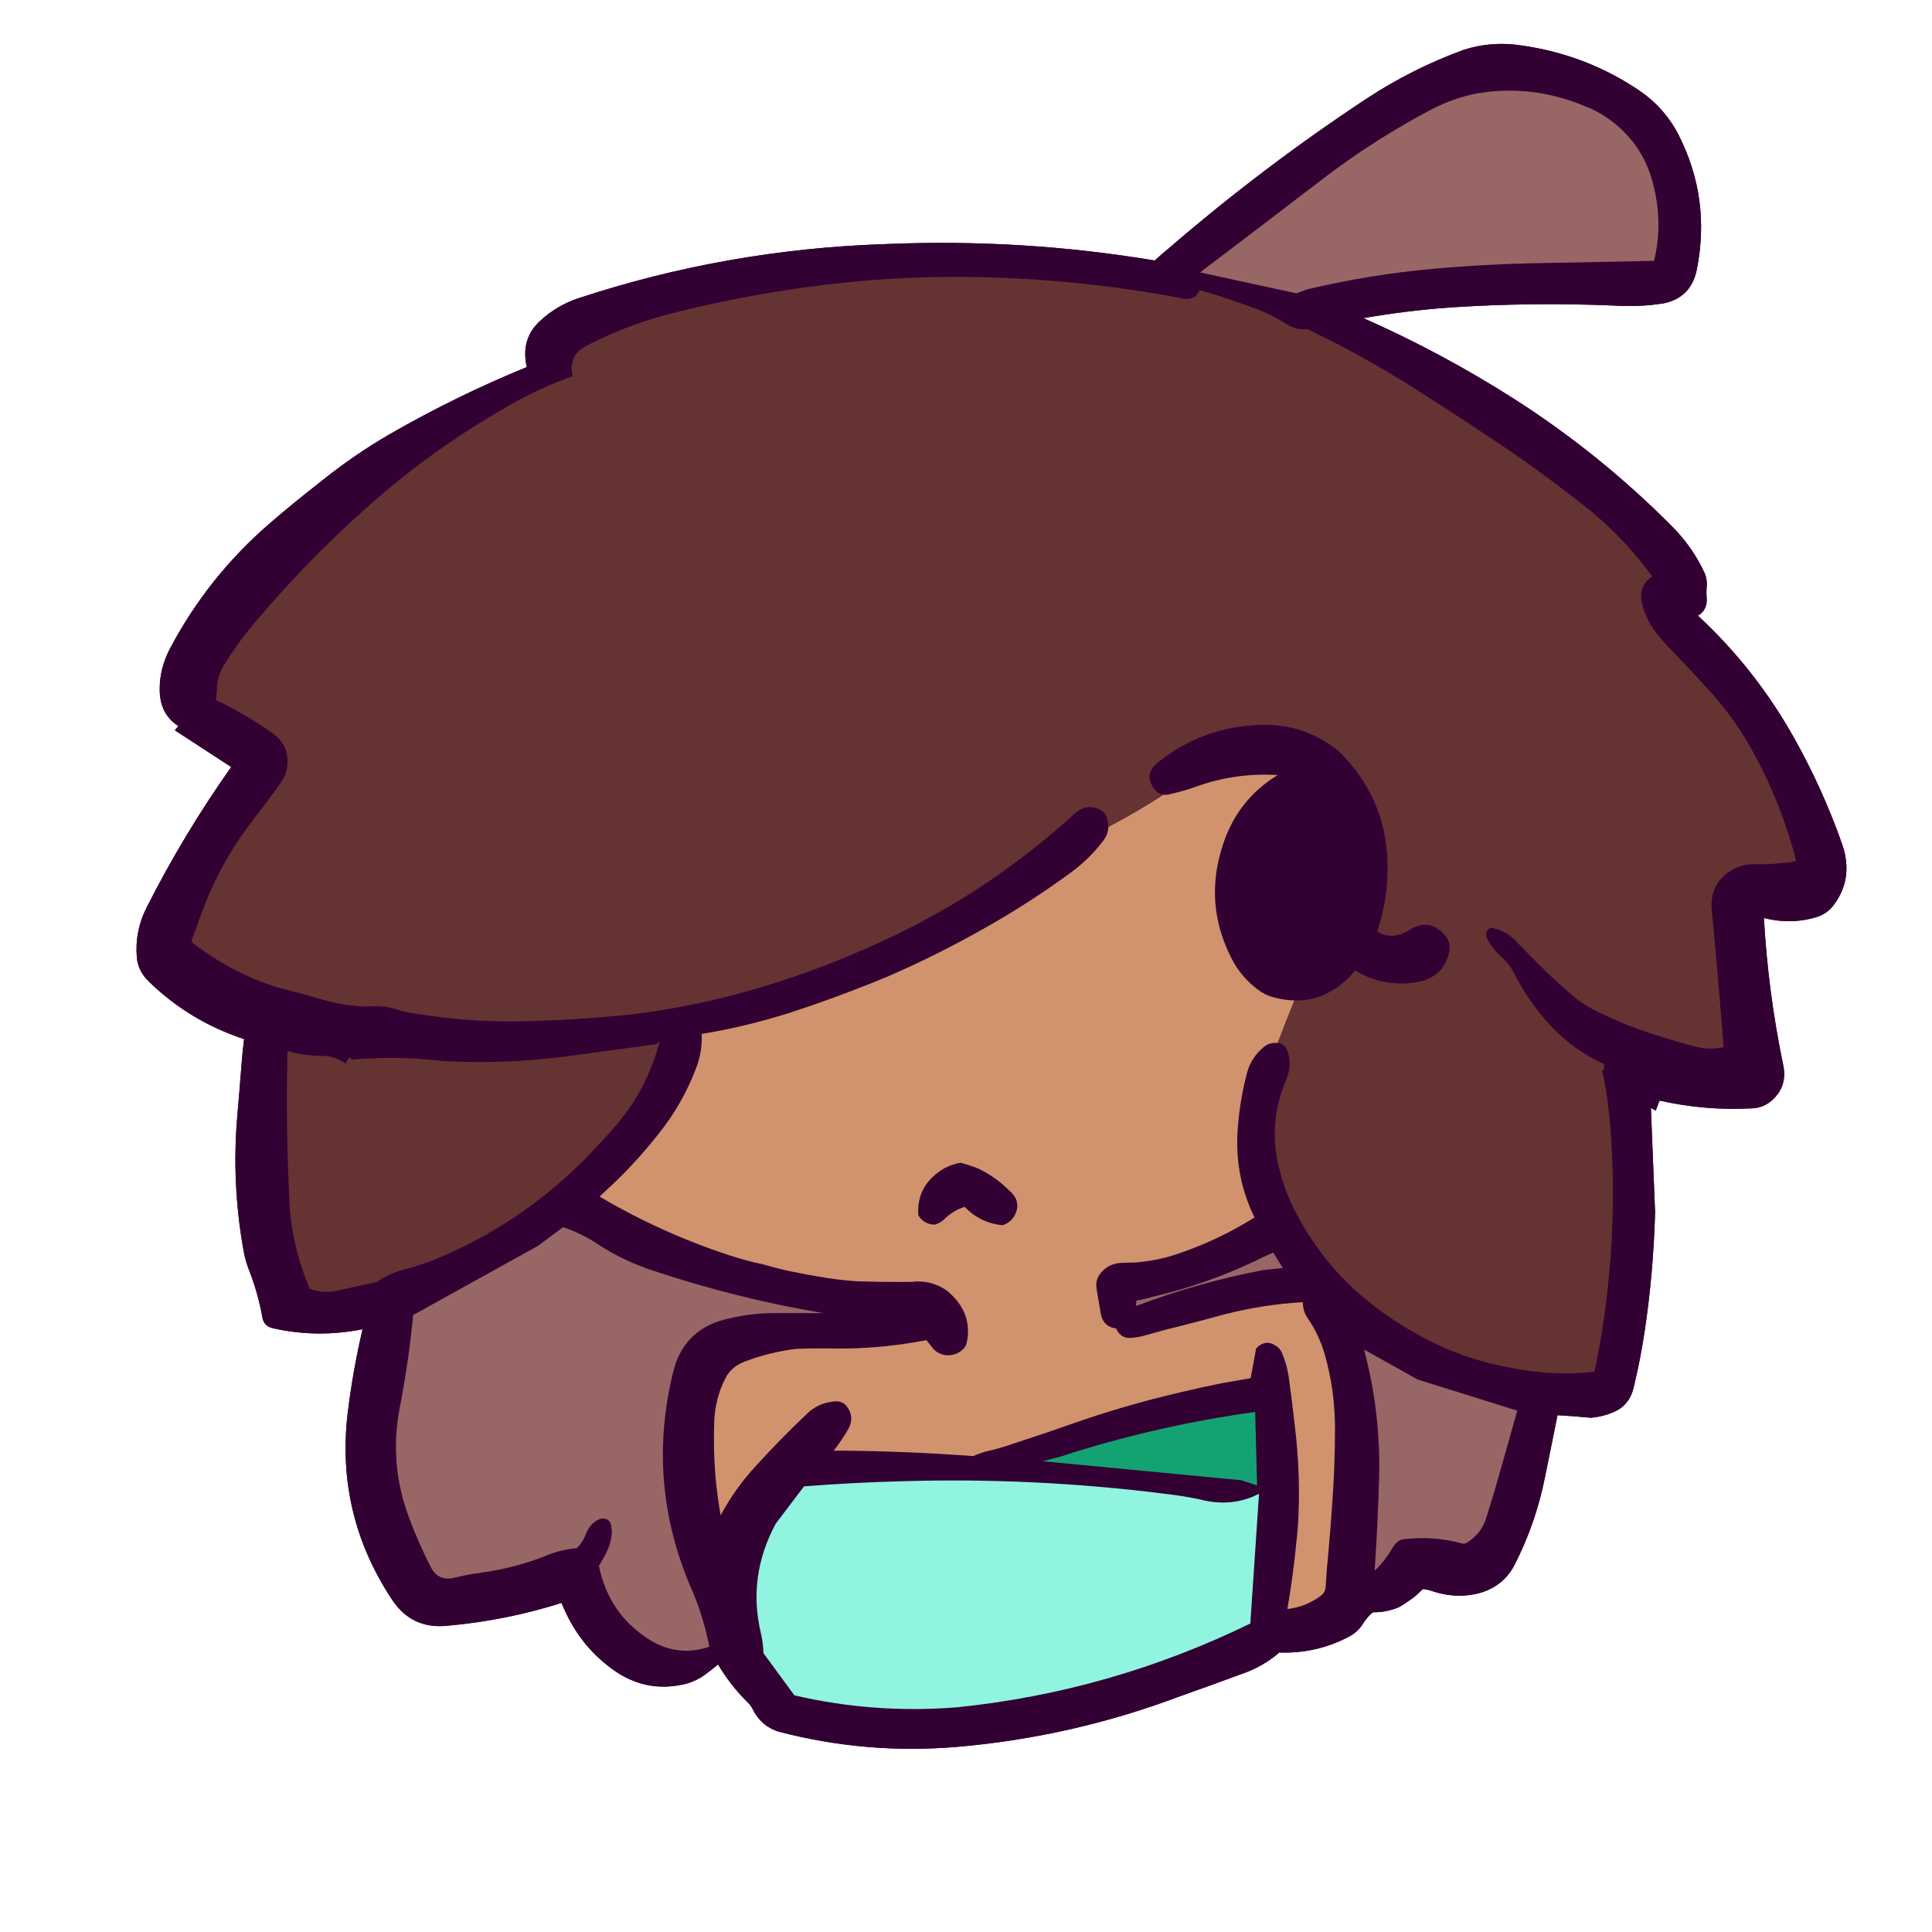 
<svg xmlns="http://www.w3.org/2000/svg" version="1.1" xmlns:xlink="http://www.w3.org/1999/xlink" preserveAspectRatio="none" x="0px" y="0px" width="300px" height="300px" viewBox="0 0 300 300">
<defs>
<g id="brook_0_Layer1_0_FILL">
<path fill="#330033" stroke="none" d="
M 244 84.55
Q 244.15 83.35 243.7 82.25 241.85 78.2 238.55 74.9 227.4 63.7 214.2 55.25 202.85 48 190.7 42.65 197.3 41.5 204.05 41 216.85 40.15 229.7 40.7 233.6 40.95 237.35 40.35 241.65 39.45 242.5 35 244.65 24.05 239.65 14.2 237.55 10.1 233.75 7.45 225.45 1.75 215.2 0.3 210.6 -0.4 206.25 1 198.3 3.9 191.15 8.6 175.1 19.2 160.5 31.8 159.45 32.65 158.3 33.7 137.6 30.25 116.55 31.15 91.85 31.95 68.7 39.6 65.45 40.7 62.9 43.05 59.8 45.85 60.8 50.25 49.9 54.7 39.55 60.65 33.85 63.95 28.6 68.2 24.55 71.35 20.85 74.55 11.3 82.8 5.4 93.95 3.8 97 3.8 100.2 3.75 104.1 6.7 106
L 6.15 106.65 14.9 112.35
Q 7.55 122.75 1.8 134.1 -0.1 137.8 0.25 141.95 0.45 144.05 2.1 145.65 8.4 151.8 16.9 154.6 16.65 156.6 16.5 158.6 16.2 162.55 15.85 166.5 14.95 176.95 16.8 187.35 17.1 189.1 17.8 190.8 19.1 194.2 19.75 197.85 20 199.2 21.4 199.5 28.25 201.05 35.3 199.65 33.8 206.05 33 212.6 31.1 228.35 39.85 241.6 42.9 246.25 48.4 245.7 57.5 244.9 66.2 242.15 68.7 248.45 73.9 252.3 79.3 256.35 85.75 254.65 87.2 254.2 88.4 253.35 89.75 252.35 90.5 251.7 92.35 254.85 95 257.5 95.55 258 95.8 258.5 97.15 261.3 99.95 262.15 113.55 265.7 127.65 264.5 145.55 262.95 162.35 256.6 167.05 254.95 171.75 253.2 175.05 252.1 177.65 249.85 183.35 250.05 188.35 247.45 189.85 246.7 190.65 245.35 191.45 244.15 192.2 243.6 194.25 243.65 196.25 242.8 197.05 242.35 197.8 241.8 198.5 241.35 199.15 240.75 199.55 240.35 199.95 240 200.65 240.05 201.35 240.3 205.35 241.65 209.15 240.5 212.6 239.35 214.2 236.2 217.45 229.85 218.9 222.65 219.85 217.9 220.85 213 223.45 213.15 226.05 213.4 227.8 213.25 229.35 212.6 231.95 211.6 232.65 208.8 233.75 204.25 234.4 199.85 235.75 190.75 236 181.5
L 235.35 165.3 236.1 165.7 236.7 164.15
Q 243.8 165.75 251.1 165.35 252.8 165.25 254.05 164.2 256.6 162 255.9 158.65 253.55 147.35 252.9 135.8 257.3 136.9 261.4 135.55 262.9 134.95 263.8 133.7 266.85 129.55 265.05 124.35 262 115.65 257.45 107.6 251.5 97.05 242.65 88.85 244.2 87.95 244 85.95 243.95 85.25 244 84.55 Z"/>
</g>

<g id="brook_0_Layer0_0_FILL">
<path fill="#330033" stroke="none" d="
M 244 84.55
Q 244.15 83.35 243.7 82.25 241.85 78.2 238.55 74.9 227.4 63.7 214.2 55.25 202.85 48 190.7 42.65 197.3 41.5 204.05 41 216.85 40.15 229.7 40.7 233.6 40.95 237.35 40.35 241.65 39.45 242.5 35 244.65 24.05 239.65 14.2 237.55 10.1 233.75 7.45 225.45 1.75 215.2 0.3 210.6 -0.4 206.25 1 198.3 3.9 191.15 8.6 175.1 19.2 160.5 31.8 159.45 32.65 158.3 33.7 137.6 30.25 116.55 31.15 91.85 31.95 68.7 39.6 65.45 40.7 62.9 43.05 59.8 45.85 60.8 50.25 49.9 54.7 39.55 60.65 33.85 63.95 28.6 68.2 24.55 71.35 20.85 74.55 11.3 82.8 5.4 93.95 3.8 97 3.8 100.2 3.75 104.1 6.7 106
L 6.15 106.65 14.9 112.35
Q 7.55 122.75 1.8 134.1 -0.1 137.8 0.25 141.95 0.45 144.05 2.1 145.65 8.4 151.8 16.9 154.6 16.65 156.6 16.5 158.6 16.2 162.55 15.85 166.5 14.95 176.95 16.8 187.35 17.1 189.1 17.8 190.8 19.1 194.2 19.75 197.85 20 199.2 21.4 199.5 28.25 201.05 35.3 199.65 33.8 206.05 33 212.6 31.1 228.35 39.85 241.6 42.9 246.25 48.4 245.7 57.5 244.9 66.2 242.15 68.7 248.45 73.9 252.3 79.3 256.35 85.75 254.65 87.2 254.2 88.4 253.35 89.75 252.35 90.5 251.7 92.35 254.85 95 257.5 95.55 258 95.8 258.5 97.15 261.3 99.95 262.15 113.55 265.7 127.65 264.5 145.55 262.95 162.35 256.6 167.05 254.95 171.75 253.2 175.05 252.1 177.65 249.85 183.35 250.05 188.35 247.45 189.85 246.7 190.65 245.35 191.45 244.15 192.2 243.6 194.25 243.65 196.25 242.8 197.05 242.35 197.8 241.8 198.5 241.35 199.15 240.75 199.55 240.35 199.95 240 200.65 240.05 201.35 240.3 205.35 241.65 209.15 240.5 212.6 239.35 214.2 236.2 217.45 229.85 218.9 222.65 219.85 217.9 220.85 213 223.45 213.15 226.05 213.4 227.8 213.25 229.35 212.6 231.95 211.6 232.65 208.8 233.75 204.25 234.4 199.85 235.75 190.75 236 181.5
L 235.35 165.3 236.1 165.7 236.7 164.15
Q 243.8 165.75 251.1 165.35 252.8 165.25 254.05 164.2 256.6 162 255.9 158.65 253.55 147.35 252.9 135.8 257.3 136.9 261.4 135.55 262.9 134.95 263.8 133.7 266.85 129.55 265.05 124.35 262 115.65 257.45 107.6 251.5 97.05 242.65 88.85 244.2 87.95 244 85.95 243.95 85.25 244 84.55
M 230.95 13.5
Q 234.35 16.8 235.6 21.45 237.3 27.65 235.85 33.75 227.15 33.95 218.35 34.1 209.8 34.25 201.4 35 191.6 35.9 182.1 38.15
L 180.3 38.8 165.35 35.55
Q 175.05 28.2 184.7 20.8 192.6 14.8 201.45 10.15 204.7 8.5 208.1 7.8 216.8 6.25 225.15 9.75 228.35 11 230.95 13.5
M 178.2 190.15
Q 176.7 190.3 175.25 190.45 165.15 192.35 155.4 196.05
L 155.45 195.2
Q 156.65 195 157.85 194.65 166.9 192.55 175.15 188.45
L 176.7 187.75 178.2 190.15
M 31.5 157.75
Q 32.05 158 32.6 158.4 32.9 157.9 33.25 157.5 33.3 157.45 33.4 157.45 33.5 157.6 33.6 157.8 40.5 157.15 47.65 158 57.5 158.55 67.25 157.25
L 80.85 155.4 81.45 154.95
Q 81.15 155.95 80.85 156.95 78.7 163.55 74.05 168.7 72.65 170.25 71.2 171.8 61.05 182.6 47.55 188.4 44.95 189.5 42.25 190.25 39.65 190.85 37.4 192.35 34.75 192.9 32.1 193.5 29.25 194.25 27.1 193.35 24.3 186.85 23.95 179.9 23.35 168.15 23.65 156.45 26.15 157.2 28.9 157.2 30.35 157.2 31.5 157.75
M 62.55 186.7
L 66.45 183.8
Q 69.35 184.8 71.75 186.4 75.85 189.1 80.55 190.6 93.45 194.9 106.85 197.15 103 197.15 99.2 197.15 95.7 197.15 92.35 197.95 85.25 199.4 83.55 206.2 79.25 223.6 86.4 240.05 88.2 244.15 89.15 248.95 84.45 250.55 80.15 248.05 73.55 244.05 72 236.4 72.35 235.8 72.7 235.2 73.6 233.7 73.9 232.15 74.15 230.85 73.75 229.6 73.55 229.4 73.4 229.25 72.65 228.8 71.75 229.3 70.55 230 70 231.4 69.5 232.75 68.55 233.65 66.3 233.85 64.2 234.65 59.25 236.7 53.75 237.45 51.5 237.75 49.3 238.3 47.05 238.7 45.95 236.7 44 232.9 42.55 229 39.4 220.7 41.05 211.95 42.45 204.8 43.15 197.45
L 62.55 186.7
M 140.9 220.15
Q 142.25 219.8 143.6 219.45 158.35 214.65 173.9 212.5
L 174.2 223.9 171.75 223.1 140.9 220.15
M 97.15 246.85
Q 95.05 238.05 99.45 229.85
L 103.85 224.05
Q 111.55 223.45 119.25 223.25 139.55 222.65 159.85 225.2 162.5 225.5 165.2 226.05 170.25 227.4 174.5 225.2
L 173.15 245.35
Q 151.5 255.9 127.7 258.35 114.8 259.4 102.35 256.5
L 97.55 249.95
Q 97.5 248.35 97.15 246.85
M 206.85 232.75
Q 206.5 233 206.15 232.95 201.45 231.65 196.65 232.3 195.8 232.6 195.2 233.65 194.05 235.65 192.45 237.15 192.95 229.95 193.15 222.65 193.4 212.45 190.8 202.8
L 199.1 207.45 214.6 212.3
Q 212.85 218.55 211.1 224.65 210.5 226.6 209.8 228.9 209.05 231.35 206.85 232.75
M 162.4 39.55
Q 163.75 39.95 164.75 39.15
L 165.3 38.3
Q 170.2 39.7 174.95 41.55 176.9 42.4 178.75 43.55 180.25 44.55 182 44.35 184.15 45.4 186.35 46.5 192.9 49.9 199.25 53.95 206.25 58.4 213.2 63.1 217.5 66 221.5 69.1 223.8 70.8 225.95 72.55 231.35 77 235.55 82.75 233.3 84.3 234 87.1 234.7 89.8 236.6 92.05 237.9 93.6 239.35 95.05 242.15 97.95 244.85 100.95 248 104.5 250.35 108.5 255.4 117.15 257.9 126.9 257.55 127 257.25 127.1 254.35 127.5 251.25 127.45 249.4 127.45 247.75 128.45 244.45 130.5 244.8 134.55 245.8 145.15 246.65 155.85 244.6 156.3 242.6 155.85 239.8 155.15 237 154.25 232.2 152.8 227.7 150.65 225 149.45 222.85 147.55 220.4 145.45 218 143.05 216.2 141.25 214.5 139.5 212.8 137.65 210.45 137.3 209.3 138.05 210.1 139.35 210.85 140.7 211.95 141.65 213.178 142.659 213.95 144.1 214.096 144.335 214.2 144.55 216 148.1 218.65 151.25 222.55 155.95 228.1 158.5 228.05 158.8 228.05 159.1 228.05 159.35 227.9 159.55
L 227.75 159.45
Q 228.4 162.2 228.7 164.85 229.05 167.65 229.2 170.35 230.3 188.4 226.6 206.25 220.25 206.95 213.95 205.7 207.4 204.6 201.6 201.75 195.3 198.7 190.05 194.15 184.6 189.35 180.9 182.8 178.55 178.75 177.5 174.15 175.95 167.45 178.7 160.95 179.7 158.6 178.9 156.4 178.484 155.29 177.4 155.2 177.34 155.2 177.25 155.2 176 155.1 175.1 155.95 173.25 157.55 172.65 159.8 171.4 164.5 171.15 169.3 170.8 176.15 173.8 182.3 168.05 185.9 161.7 188 158.6 189.05 155.1 189.3 154.1 189.3 153.1 189.35 151.15 189.45 149.95 190.9 149 192 149.3 193.5 149.6 195.25 149.9 197.05 150.2 199.25 152.35 199.55 152.35 199.65 152.4 199.75 153.2 201.15 154.6 201 155.9 200.9 157.2 200.5 159.8 199.75 162.5 199.1 165.85 198.25 169.3 197.3 175.25 195.8 181.3 195.45 181.3 196.8 182 197.85 183.85 200.55 184.7 203.55 186.25 208.95 186.3 214.8 186.3 220.6 185.9 226.2 185.65 230.15 185.3 234 185 236.9 184.85 239.6 184.8 240.5 184.15 241 181.85 242.75 178.9 243.1 179.8 237.95 180.3 232.7 180.45 231.4 180.55 230.15 181 222.55 180.1 215 179.65 210.95 179.1 206.95 178.8 205.05 178.05 203.3 177.75 202.6 177.15 202.25 175.5 201.1 174.05 202.65
L 173.2 207.25
Q 170.9 207.65 168.65 208.05 165.6 208.65 162.5 209.4 153.6 211.45 145 214.5 140.9 215.95 136.55 217.35 134.15 218.2 131.85 218.7 130.95 219 130.1 219.35 119.35 218.55 108.45 218.5 109.7 216.95 110.75 215.1 111.55 213.6 110.85 212.2 110 210.45 108 210.95 106.05 211.2 104.5 212.6 100.2 216.65 96.4 220.85 93.15 224.35 90.9 228.55 90.65 227.1 90.45 225.65 89.7 220.1 89.9 214.2 90 210.4 91.7 207.15 92.65 205.4 94.7 204.65 98.55 203.2 102.65 202.7 105.35 202.6 108.3 202.65 115.65 202.75 122.85 201.35 123.35 202 123.85 202.6 124.5 203.4 125.65 203.65 127.35 203.9 128.55 202.75 129.05 202.25 129.15 201.55 129.95 197.45 126.8 194.35 126.3 193.85 125.8 193.5 123.4 191.95 120.55 192.3 116.2 192.35 111.9 192.2 109.75 192.05 107.45 191.7 104.6 191.25 101.7 190.65 99.6 190.2 97.4 189.55 94.95 189.05 92.35 188.2 81.75 184.75 72.1 179.05 73.25 178 74.35 176.95 78 173.45 81.15 169.45 84.85 164.9 87 159.35 88.1 156.6 87.95 153.8 94.45 152.75 101.35 150.6 109.4 148 117.15 144.75 124.6 141.5 131.75 137.45 138.7 133.55 145.2 128.8 148.15 126.65 150.35 123.75 151.09 122.736 151.1 121.65 151.152 120.776 150.7 119.85 150.45 119.35 150.05 119.1 147.8 117.8 145.75 119.7 138.45 126.35 130.2 131.65 122.4 136.65 113.65 140.45 104.9 144.35 95.8 146.95 86.8 149.55 77.55 150.7 68.1 151.75 58.7 151.85 50.1 151.9 41.55 150.3 38.85 149.25 35.95 149.55 32.6 149.45 29.35 148.55 25.95 147.55 22.55 146.7 15.3 144.6 8.7 139.5 9.75 136.45 10.9 133.45 13.75 126.35 18.65 120.1 20.75 117.4 22.7 114.65 23.65 113.25 23.65 111.5 23.65 108.8 21.4 107.15 17.05 104.1 12.55 101.95 12.65 101.05 12.7 99.75 12.8 98.25 13.75 96.6 15.8 93.2 18.3 90.25 26.5 80.45 35.85 72.15 45.9 63.15 57.65 56.45 62.6 53.55 67.95 51.65 67.55 50.4 68 49.15 68.45 47.75 70.05 46.95 76.9 43.4 84.35 41.65 92.6 39.6 100.8 38.35 114.75 36.15 128.8 36.25 145.8 36.4 162.4 39.55
M 134.7 183.5
Q 136 183.05 136.6 181.9 137.65 179.75 135.7 178.1 133.6 176 130.9 174.7 129.55 174.15 128.15 173.8 126.8 174.05 125.65 174.65 121.25 177.25 121.6 182 122.6 183.45 124.2 183.4 125 183.15 125.6 182.6 127 181.2 128.8 180.65 131.25 183.2 134.7 183.5
M 204.05 140.95
Q 204.35 139.5 203.25 138.35 200.9 135.75 197.95 137.6 195.25 139.35 192.85 137.9 194.6 132.75 194.45 127.1 194.419 126.065 194.3 125.05 194.112 123.051 193.6 121.15 191.93 114.964 187.05 110.05 182.499 106.264 176.85 105.85 175.439 105.736 173.95 105.85 173.621 105.867 173.3 105.9 165.25 106.5 158.85 111.6 156.6 113.35 158.1 115.6 158.745 116.535 159.65 116.65 160.164 116.728 160.75 116.55 162.7 116.1 164.6 115.45 170.7 113.2 177.4 113.6 171.25 117.35 168.95 124.25 165.8 133.55 170.3 142.2 171.75 145 174.3 146.9 175.4 147.75 176.7 148.1 178.424 148.571 180 148.6 185.406 148.725 189.45 143.95 193.6 146.45 198.35 145.85 203.15 145.35 204.05 140.95 Z"/>

<path fill="#D1936D" stroke="none" d="
M 177.4 113.6
Q 170.7 113.2 164.6 115.45 162.7 116.1 160.75 116.55 160.164 116.728 159.65 116.65 155.506 119.324 151.1 121.65 151.09 122.736 150.35 123.75 148.15 126.65 145.2 128.8 138.7 133.55 131.75 137.45 124.6 141.5 117.15 144.75 109.4 148 101.35 150.6 94.45 152.75 87.95 153.8 88.1 156.6 87 159.35 84.85 164.9 81.15 169.45 78 173.45 74.35 176.95 73.25 178 72.1 179.05 81.75 184.75 92.35 188.2 94.95 189.05 97.4 189.55 99.6 190.2 101.7 190.65 104.6 191.25 107.45 191.7 109.75 192.05 111.9 192.2 116.2 192.35 120.55 192.3 123.4 191.95 125.8 193.5 126.3 193.85 126.8 194.35 129.95 197.45 129.15 201.55 129.05 202.25 128.55 202.75 127.35 203.9 125.65 203.65 124.5 203.4 123.85 202.6 123.35 202 122.85 201.35 115.65 202.75 108.3 202.65 105.35 202.6 102.65 202.7 98.55 203.2 94.7 204.65 92.65 205.4 91.7 207.15 90 210.4 89.9 214.2 89.7 220.1 90.45 225.65 90.65 227.1 90.9 228.55 93.15 224.35 96.4 220.85 100.2 216.65 104.5 212.6 106.05 211.2 108 210.95 110 210.45 110.85 212.2 111.55 213.6 110.75 215.1 109.7 216.95 108.45 218.5 119.35 218.55 130.1 219.35 130.95 219 131.85 218.7 134.15 218.2 136.55 217.35 140.9 215.95 145 214.5 153.6 211.45 162.5 209.4 165.6 208.65 168.65 208.05 170.9 207.65 173.2 207.25
L 174.05 202.65
Q 175.5 201.1 177.15 202.25 177.75 202.6 178.05 203.3 178.8 205.05 179.1 206.95 179.65 210.95 180.1 215 181 222.55 180.55 230.15 180.45 231.4 180.3 232.7 179.8 237.95 178.9 243.1 181.85 242.75 184.15 241 184.8 240.5 184.85 239.6 185 236.9 185.3 234 185.65 230.15 185.9 226.2 186.3 220.6 186.3 214.8 186.25 208.95 184.7 203.55 183.85 200.55 182 197.85 181.3 196.8 181.3 195.45 175.25 195.8 169.3 197.3 165.85 198.25 162.5 199.1 159.8 199.75 157.2 200.5 155.9 200.9 154.6 201 153.2 201.15 152.4 199.75 152.35 199.65 152.35 199.55 150.2 199.25 149.9 197.05 149.6 195.25 149.3 193.5 149 192 149.95 190.9 151.15 189.45 153.1 189.35 154.1 189.3 155.1 189.3 158.6 189.05 161.7 188 168.05 185.9 173.8 182.3 170.8 176.15 171.15 169.3 171.4 164.5 172.65 159.8 173.25 157.55 175.1 155.95 176 155.1 177.25 155.2 177.34 155.2 177.4 155.2 178.68 151.875 180 148.6 178.424 148.571 176.7 148.1 175.4 147.75 174.3 146.9 171.75 145 170.3 142.2 165.8 133.55 168.95 124.25 171.25 117.35 177.4 113.6
M 136.6 181.9
Q 136 183.05 134.7 183.5 131.25 183.2 128.8 180.65 127 181.2 125.6 182.6 125 183.15 124.2 183.4 122.6 183.45 121.6 182 121.25 177.25 125.65 174.65 126.8 174.05 128.15 173.8 129.55 174.15 130.9 174.7 133.6 176 135.7 178.1 137.65 179.75 136.6 181.9 Z"/>

<path fill="#663333" stroke="none" d="
M 164.75 39.15
Q 163.75 39.95 162.4 39.55 145.8 36.4 128.8 36.25 114.75 36.15 100.8 38.35 92.6 39.6 84.35 41.65 76.9 43.4 70.05 46.95 68.45 47.75 68 49.15 67.55 50.4 67.95 51.65 62.6 53.55 57.65 56.45 45.9 63.15 35.85 72.15 26.5 80.45 18.3 90.25 15.8 93.2 13.75 96.6 12.8 98.25 12.7 99.75 12.65 101.05 12.55 101.95 17.05 104.1 21.4 107.15 23.65 108.8 23.65 111.5 23.65 113.25 22.7 114.65 20.75 117.4 18.65 120.1 13.75 126.35 10.9 133.45 9.75 136.45 8.7 139.5 15.3 144.6 22.55 146.7 25.95 147.55 29.35 148.55 32.6 149.45 35.95 149.55 38.85 149.25 41.55 150.3 50.1 151.9 58.7 151.85 68.1 151.75 77.55 150.7 86.8 149.55 95.8 146.95 104.9 144.35 113.65 140.45 122.4 136.65 130.2 131.65 138.45 126.35 145.75 119.7 147.8 117.8 150.05 119.1 150.45 119.35 150.7 119.85 151.152 120.776 151.1 121.65 155.506 119.324 159.65 116.65 158.745 116.535 158.1 115.6 156.6 113.35 158.85 111.6 165.25 106.5 173.3 105.9 173.621 105.867 173.95 105.85 175.439 105.736 176.85 105.85 182.499 106.264 187.05 110.05 191.93 114.964 193.6 121.15 194.112 123.051 194.3 125.05 194.419 126.065 194.45 127.1 194.6 132.75 192.85 137.9 195.25 139.35 197.95 137.6 200.9 135.75 203.25 138.35 204.35 139.5 204.05 140.95 203.15 145.35 198.35 145.85 193.6 146.45 189.45 143.95 185.406 148.725 180 148.6 178.68 151.875 177.4 155.2 178.484 155.29 178.9 156.4 179.7 158.6 178.7 160.95 175.95 167.45 177.5 174.15 178.55 178.75 180.9 182.8 184.6 189.35 190.05 194.15 195.3 198.7 201.6 201.75 207.4 204.6 213.95 205.7 220.25 206.95 226.6 206.25 230.3 188.4 229.2 170.35 229.05 167.65 228.7 164.85 228.4 162.2 227.75 159.45
L 227.9 159.55
Q 228.05 159.35 228.05 159.1 228.05 158.8 228.1 158.5 222.55 155.95 218.65 151.25 216 148.1 214.2 144.55 214.096 144.335 213.95 144.1 213.178 142.659 211.95 141.65 210.85 140.7 210.1 139.35 209.3 138.05 210.45 137.3 212.8 137.65 214.5 139.5 216.2 141.25 218 143.05 220.4 145.45 222.85 147.55 225 149.45 227.7 150.65 232.2 152.8 237 154.25 239.8 155.15 242.6 155.85 244.6 156.3 246.65 155.85 245.8 145.15 244.8 134.55 244.45 130.5 247.75 128.45 249.4 127.45 251.25 127.45 254.35 127.5 257.25 127.1 257.55 127 257.9 126.9 255.4 117.15 250.35 108.5 248 104.5 244.85 100.95 242.15 97.95 239.35 95.05 237.9 93.6 236.6 92.05 234.7 89.8 234 87.1 233.3 84.3 235.55 82.75 231.35 77 225.95 72.55 223.8 70.8 221.5 69.1 217.5 66 213.2 63.1 206.25 58.4 199.25 53.95 192.9 49.9 186.35 46.5 184.15 45.4 182 44.35 180.25 44.55 178.75 43.55 176.9 42.4 174.95 41.55 170.2 39.7 165.3 38.3
L 164.75 39.15
M 32.6 158.4
Q 32.05 158 31.5 157.75 30.35 157.2 28.9 157.2 26.15 157.2 23.65 156.45 23.35 168.15 23.95 179.9 24.3 186.85 27.1 193.35 29.25 194.25 32.1 193.5 34.75 192.9 37.4 192.35 39.65 190.85 42.25 190.25 44.95 189.5 47.55 188.4 61.05 182.6 71.2 171.8 72.65 170.25 74.05 168.7 78.7 163.55 80.85 156.95 81.15 155.95 81.45 154.95
L 80.85 155.4 67.25 157.25
Q 57.5 158.55 47.65 158 40.5 157.15 33.6 157.8 33.5 157.6 33.4 157.45 33.3 157.45 33.25 157.5 32.9 157.9 32.6 158.4 Z"/>

<path fill="#996666" stroke="none" d="
M 206.15 232.95
Q 206.5 233 206.85 232.75 209.05 231.35 209.8 228.9 210.5 226.6 211.1 224.65 212.85 218.55 214.6 212.3
L 199.1 207.45 190.8 202.8
Q 193.4 212.45 193.15 222.65 192.95 229.95 192.45 237.15 194.05 235.65 195.2 233.65 195.8 232.6 196.65 232.3 201.45 231.65 206.15 232.95
M 66.45 183.8
L 62.55 186.7 43.15 197.45
Q 42.45 204.8 41.05 211.95 39.4 220.7 42.55 229 44 232.9 45.95 236.7 47.05 238.7 49.3 238.3 51.5 237.75 53.75 237.45 59.25 236.7 64.2 234.65 66.3 233.85 68.55 233.65 69.5 232.75 70 231.4 70.55 230 71.75 229.3 72.65 228.8 73.4 229.25 73.55 229.4 73.75 229.6 74.15 230.85 73.9 232.15 73.6 233.7 72.7 235.2 72.35 235.8 72 236.4 73.55 244.05 80.15 248.05 84.45 250.55 89.15 248.95 88.2 244.15 86.4 240.05 79.25 223.6 83.55 206.2 85.25 199.4 92.35 197.95 95.7 197.15 99.2 197.15 103 197.15 106.85 197.15 93.45 194.9 80.55 190.6 75.85 189.1 71.75 186.4 69.35 184.8 66.45 183.8
M 175.25 190.45
Q 176.7 190.3 178.2 190.15
L 176.7 187.75 175.15 188.45
Q 166.9 192.55 157.85 194.65 156.65 195 155.45 195.2
L 155.4 196.05
Q 165.15 192.35 175.25 190.45
M 235.6 21.45
Q 234.35 16.8 230.95 13.5 228.35 11 225.15 9.75 216.8 6.25 208.1 7.8 204.7 8.5 201.45 10.15 192.6 14.8 184.7 20.8 175.05 28.2 165.35 35.55
L 180.3 38.8 182.1 38.15
Q 191.6 35.9 201.4 35 209.8 34.25 218.35 34.1 227.15 33.95 235.85 33.75 237.3 27.65 235.6 21.45 Z"/>

<path fill="#90F4E0" stroke="none" d="
M 99.45 229.85
Q 95.05 238.05 97.15 246.85 97.5 248.35 97.55 249.95
L 102.35 256.5
Q 114.8 259.4 127.7 258.35 151.5 255.9 173.15 245.35
L 174.5 225.2
Q 170.25 227.4 165.2 226.05 162.5 225.5 159.85 225.2 139.55 222.65 119.25 223.25 111.55 223.45 103.85 224.05
L 99.45 229.85 Z"/>

<path fill="#13A372" stroke="none" d="
M 143.6 219.45
Q 142.25 219.8 140.9 220.15
L 171.75 223.1 174.2 223.9 173.9 212.5
Q 158.35 214.65 143.6 219.45 Z"/>
</g>
</defs>

<g transform="matrix( 1, 0, 0, 1, 21,6.75) ">
<g transform="matrix( 1, 0, 0, 1, 0,0) ">
<use xlink:href="#brook_0_Layer1_0_FILL"/>
</g>

<g transform="matrix( 1, 0, 0, 1, 0,0) ">
<use xlink:href="#brook_0_Layer0_0_FILL"/>
</g>
</g>
</svg>

